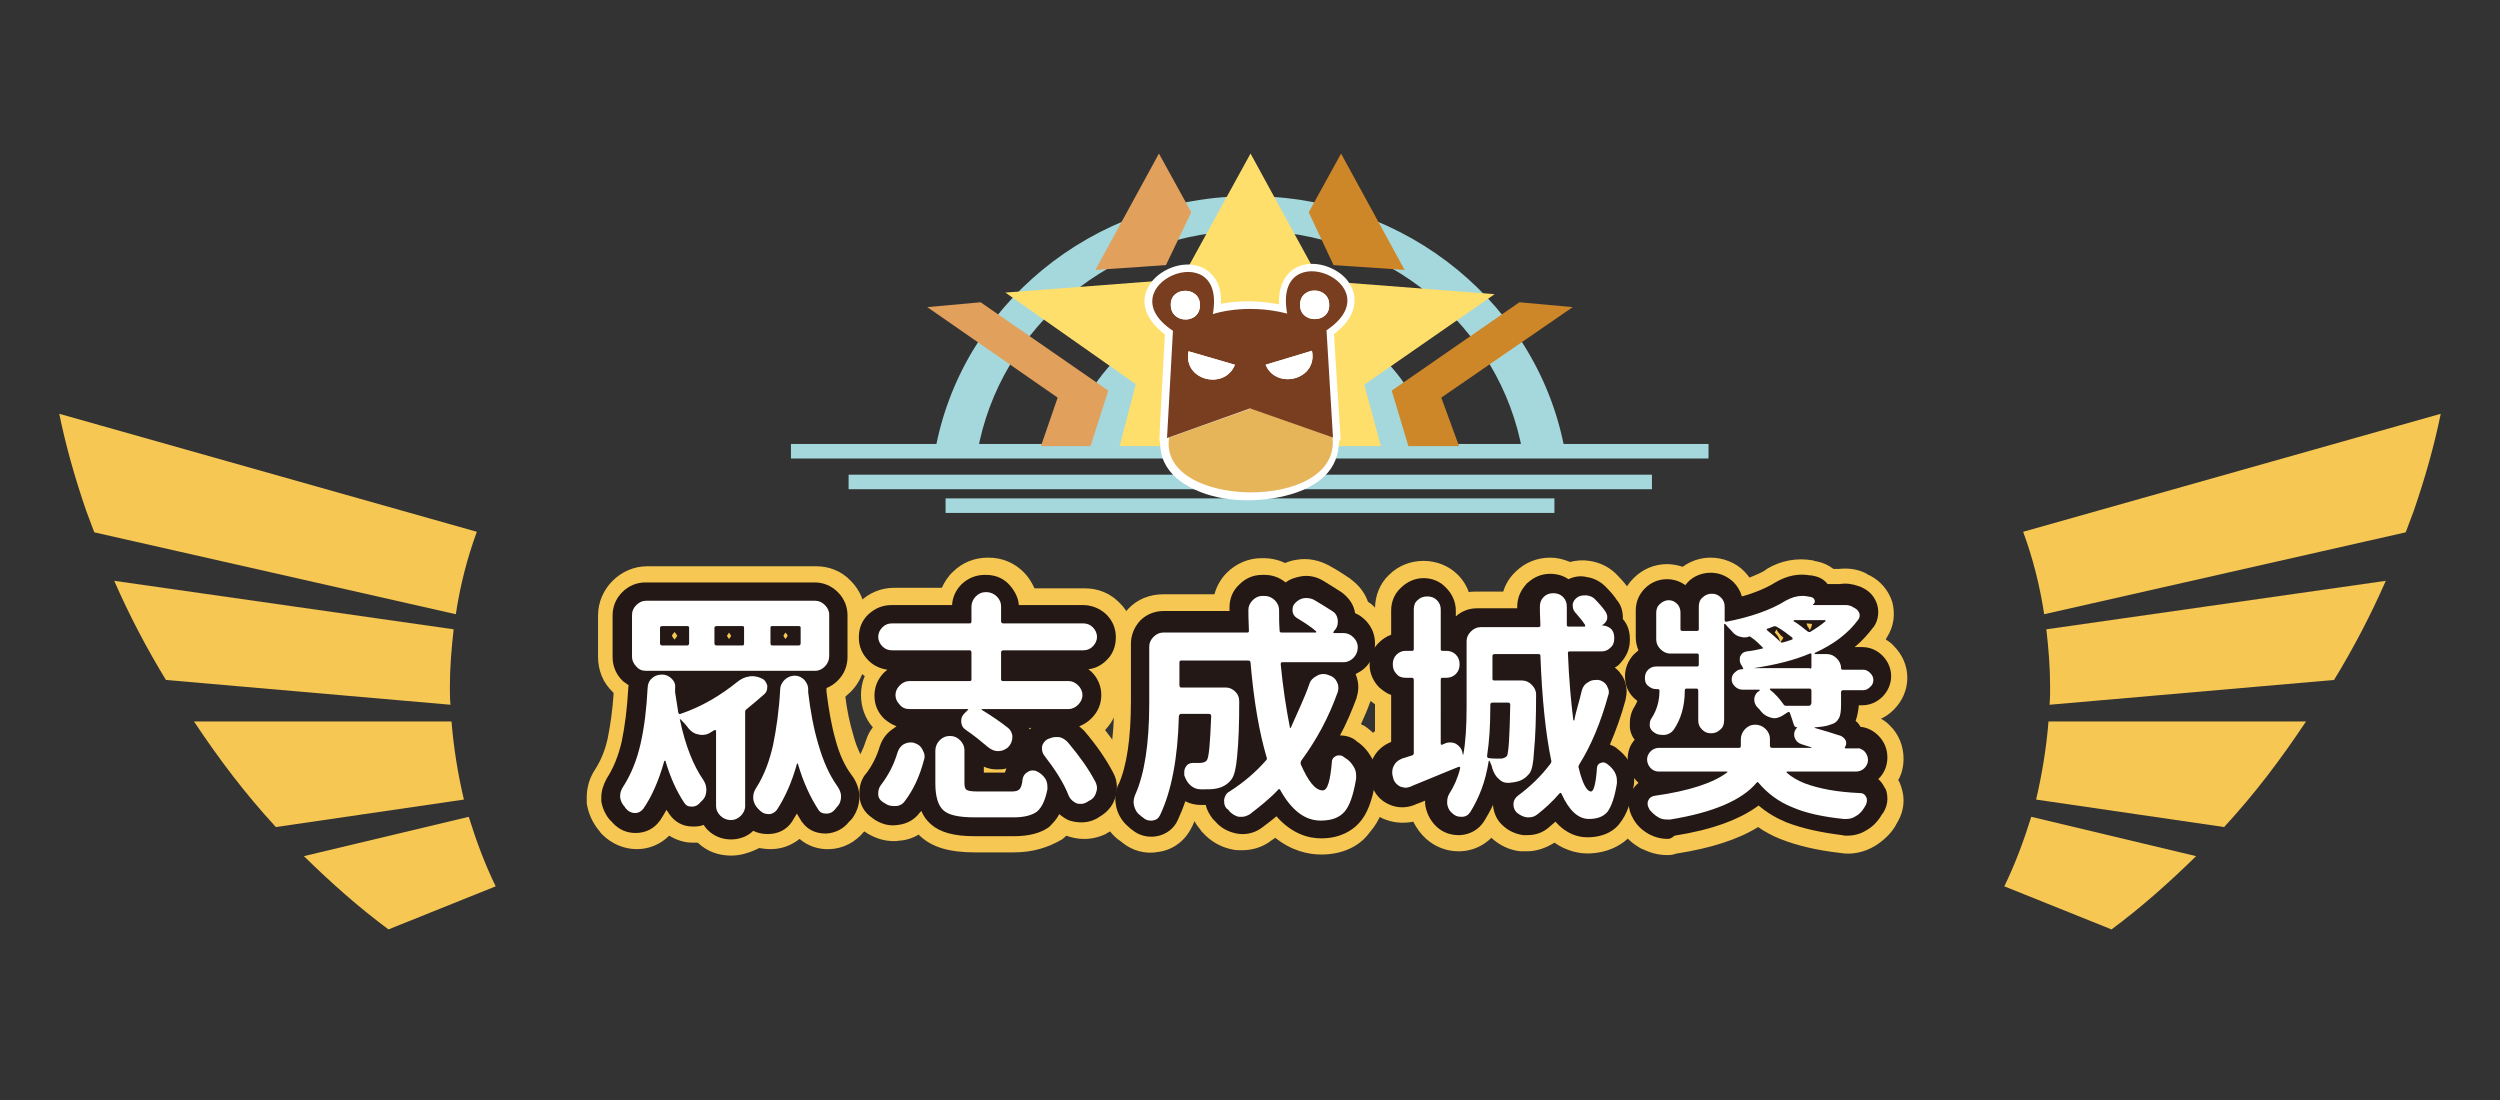 <?xml version="1.0" encoding="utf-8"?>
<!-- Generator: Adobe Illustrator 26.5.3, SVG Export Plug-In . SVG Version: 6.00 Build 0)  -->
<svg version="1.1" id="圖層_1" xmlns="http://www.w3.org/2000/svg" xmlns:xlink="http://www.w3.org/1999/xlink" x="0px" y="0px"
	 viewBox="0 0 464 204.2" style="enable-background:new 0 0 464 204.2;" xml:space="preserve">
<rect x="0" y="0" width="464" height="204.2" fill="#333333" stroke="none"/>
<style type="text/css">
	.st0{fill:#F6C753;}
	.st1{fill:#231815;}
	.st2{fill:#FFFFFF;}
	.st3{fill:#A4D8DC;}
	.st4{fill:#FFDF6B;}
	.st5{fill:#CD8628;}
	.st6{fill:#E2A05D;}
	.st7{fill:#E6B55A;}
	.st8{fill:#783E1F;}
</style>
<g>
	<g>
		<g>
			<path class="st0" d="M135.7,158.8c-2.4,0-4.5-0.8-6.2-2.4c-0.1,0-0.3,0-0.4,0c-0.1,0-0.2,0-0.3,0h-0.2c-1.6,0-3.1-0.5-4.4-1.3
				c-1.6,1.6-3.7,2.5-6,2.5c-2.4,0-4.7-1-6.4-2.7c-0.2-0.2-0.4-0.4-0.5-0.6c-1.3-1.5-2.1-3.3-2.4-5.2c0-0.3,0-0.5,0-0.8v-0.3
				c0-1.8,0.5-3.6,1.5-5.1c1.1-1.7,1.9-3.6,2.4-5.9c0.5-2.5,0.9-5.3,1.1-8.4c-0.1-0.1-0.2-0.1-0.2-0.2c-1.8-1.7-2.7-4-2.7-6.5v-7.7
				c0-2.4,1-4.7,2.7-6.4c1.7-1.7,4-2.7,6.4-2.7h31.4c2.4,0,4.7,0.9,6.4,2.7c1.7,1.7,2.7,4,2.7,6.4v7.7c0,2.5-1,4.8-2.7,6.5
				c-0.3,0.3-0.7,0.6-1,0.9c0.3,2.5,0.8,4.9,1.5,7.2c0.6,2.3,1.5,4.1,2.5,5.5c1.3,1.7,2,3.7,2,5.8c0,2.2-0.7,4.2-2.1,6
				c-0.1,0.1-0.2,0.3-0.3,0.4c0,0-0.1,0.1-0.1,0.1c-1.6,2-3.9,3.2-6.4,3.3c-2.1,0.1-4.1-0.6-5.6-1.9c-1.5,1.2-3.3,1.9-5.4,1.9
				c-0.7,0-1.4-0.1-2.1-0.2C139.1,158.3,137.4,158.8,135.7,158.8z M160,154.3C160,154.3,160,154.3,160,154.3
				C160,154.3,160,154.3,160,154.3z M160.4,153.8C160.4,153.8,160.4,153.8,160.4,153.8C160.4,153.8,160.4,153.8,160.4,153.8z"/>
		</g>
		<g>
			<path class="st0" d="M188.2,158.2h-7.3c-4.6,0-7.8-0.9-10.1-3c-0.1-0.1-0.2-0.2-0.3-0.3c-1,0.6-2.1,1-3.3,1.1
				c-2.4,0.4-4.8-0.3-6.8-1.7c0,0-0.1,0-0.1-0.1l0,0c-2.1-1.4-3.4-3.7-3.6-6.3c0-0.2,0-0.4,0-0.6v-0.2c0-2.1,0.7-4,2-5.6
				c0.8-1,1.5-2.4,2-4c0.3-0.9,0.7-1.8,1.3-2.5c-1.4-1.6-2.2-3.7-2.2-6c0-1.2,0.2-2.4,0.7-3.5c-0.3-0.2-0.6-0.5-0.9-0.8
				c-1.8-1.7-2.7-4-2.7-6.5s1-4.8,2.7-6.5c1.7-1.7,4-2.6,6.3-2.6h8.9c0.5-1.1,1.2-2.2,2.1-3c1.7-1.7,4-2.6,6.4-2.6h0.2
				c2.4,0,4.7,0.9,6.5,2.7c0.9,0.9,1.5,1.9,2,3h9.4c2.4,0,4.6,0.9,6.3,2.6c1.8,1.7,2.7,4,2.7,6.5s-1,4.7-2.7,6.5
				c-0.2,0.2-0.5,0.5-0.8,0.7c0.5,1.1,0.8,2.4,0.8,3.6c0,2.4-0.9,4.6-2.6,6.4c1.8,2.3,3.3,4.5,4.4,6.6c0.7,1.4,1.1,2.8,1.1,4.2
				c0,1.1-0.2,2.1-0.6,3.2c-0.8,2.1-2.3,3.9-4.3,5l-0.2,0.1c-0.1,0.1-0.2,0.1-0.3,0.2c-2.1,1-4.4,1.2-6.7,0.5
				c-0.2-0.1-0.4-0.1-0.6-0.2c-0.2,0.2-0.5,0.5-0.8,0.7C194.5,157.3,191.7,158.2,188.2,158.2z M162.7,144.8
				C162.7,144.8,162.7,144.8,162.7,144.8C162.7,144.8,162.7,144.8,162.7,144.8z M166.4,143.2c0.2,0.2,0.5,0.4,0.7,0.5v-0.3
				C166.9,143.3,166.7,143.2,166.4,143.2z M187.6,133.8C187.6,133.8,187.6,133.8,187.6,133.8C187.6,133.8,187.6,133.8,187.6,133.8z"
				/>
		</g>
		<g>
			<path class="st0" d="M245.2,158.6c-2.4,0-5.5-0.7-8.5-3.1c-0.3,0.2-0.6,0.4-0.9,0.6c0,0-0.1,0-0.1,0.1c-1.6,1.1-3.3,1.6-5.2,1.6
				c-0.6,0-1.1,0-1.6-0.1c-2.2-0.4-4.2-1.5-5.7-3.2c0,0-0.1-0.1-0.1-0.1c-0.1-0.1-0.2-0.2-0.3-0.4c-0.4-0.5-0.8-1-1.1-1.6
				c-0.2,0.4-0.3,0.8-0.5,1.1c-1.2,2.5-3.4,4.2-6.1,4.6c-2.5,0.5-5-0.2-6.9-1.8c-0.2-0.2-0.4-0.3-0.7-0.5c-1.6-1.3-2.8-3.1-3.3-5.2
				c0-0.1,0-0.1,0-0.2c-0.2-0.7-0.2-1.5-0.2-2.2c0-1.2,0.2-2.5,0.7-3.7c0-0.1,0.1-0.2,0.1-0.3c0.9-2,2-6.1,2-14.2v-10.6
				c0-2.4,0.9-4.6,2.6-6.4c1.7-1.8,4-2.7,6.5-2.7h9.5c0.4-1.5,1.2-2.9,2.3-4c1.7-1.7,4-2.7,6.4-2.7h0.4c1.4,0,2.8,0.3,4,0.9
				c0.7-0.3,1.4-0.5,2.1-0.6c2.2-0.4,4.4,0.1,6.3,1.2c1.3,0.7,2.5,1.5,3.7,2.3c0,0,0.1,0.1,0.1,0.1c1.5,1.1,2.6,2.5,3.2,4.2
				c0.5,0.3,1,0.7,1.4,1.2c1.7,1.7,2.7,4,2.7,6.4v0.1c0,2.5-1,4.8-2.7,6.5c-0.1,0.1-0.3,0.3-0.5,0.4c0,0.3,0.1,0.7,0.1,1
				c0,1-0.2,1.9-0.5,2.8c0,0.1,0,0.1-0.1,0.2c-0.5,1.4-1.1,2.8-1.7,4.1c0.1,0.1,0.3,0.2,0.4,0.2l0.2,0.1c1.5,1,2.7,2.3,3.6,3.9
				c0.9,1.5,1.3,3.2,1.3,4.8c0,0.5,0,1.1-0.1,1.6c-0.7,4.3-1.9,7.4-3.8,9.5C252.8,156.5,249.9,158.6,245.2,158.6z M245.3,143.3
				C245.3,143.3,245.3,143.3,245.3,143.3C245.3,143.3,245.3,143.3,245.3,143.3z"/>
		</g>
		<g>
			<path class="st0" d="M294.6,158.4c-1.5,0-3.8-0.4-6.1-2c-1.6,1-3.3,1.6-5.1,1.6h-0.4c-0.3,0-0.5,0-0.8,0c-2-0.2-3.9-1.1-5.4-2.5
				c-1.5,1.5-3.5,2.4-5.7,2.5c-0.1,0-0.2,0-0.3,0h-0.1c-2.2,0-4.3-0.8-6-2.3c-1-0.9-1.8-2-2.4-3.2c-1.9,0.4-3.9,0.2-5.7-0.6
				c-2.3-1-4-3-4.8-5.4l-0.1-0.3c-0.3-0.9-0.5-1.9-0.5-2.9c0-1.5,0.4-2.9,1.1-4.3c0.7-1.3,1.7-2.4,2.9-3.3v-5
				c-0.5-0.3-0.9-0.7-1.3-1.1c-1.7-1.7-2.6-4-2.6-6.4c0-2.4,0.9-4.7,2.6-6.4c0.4-0.4,0.8-0.8,1.3-1.1v-2.7c0-2.4,0.9-4.7,2.6-6.3
				c1.7-1.7,4-2.6,6.4-2.6c2.4,0,4.7,0.9,6.4,2.6c0.9,0.9,1.6,2,2,3.2c0.5-0.1,1-0.1,1.5-0.1h4.9c0.4-1.3,1.1-2.5,2.1-3.5
				c0.1-0.1,0.2-0.2,0.3-0.3c1.7-1.6,3.9-2.5,6.3-2.5c1.3,0,2.5,0.3,3.7,0.8c1.2-0.3,2.4-0.4,3.6-0.2c2.1,0.3,4,1.3,5.4,2.9
				c0.8,0.8,1.5,1.7,2.1,2.5c0,0.1,0.1,0.1,0.1,0.2c0.9,1.3,1.4,2.7,1.6,4.2c0.9,1.4,1.4,3,1.4,4.7v0.2c0,1.9-0.6,3.8-1.7,5.3
				c0.7,1.3,1.1,2.8,1.1,4.3c0,0.8-0.1,1.6-0.3,2.4c-0.6,2.2-1.3,4.3-2.1,6.2c2.5,2.1,3.8,4.8,3.8,7.8c0,0.5,0,1-0.1,1.5
				c-0.6,3.7-1.6,6.3-3.1,8.2C301.2,157,298.1,158.4,294.6,158.4z M259.8,134C259.8,134,259.8,134,259.8,134
				C259.8,134,259.8,134,259.8,134z M259.8,134C259.8,134,259.8,134,259.8,134C259.8,134,259.8,134,259.8,134z M259.8,134
				C259.8,134,259.8,134,259.8,134C259.8,134,259.8,134,259.8,134z"/>
		</g>
		<g>
			<path class="st0" d="M309.4,158.7c-1.6,0-3.1-0.4-4.5-1.1c0,0-0.1,0-0.1,0c-1.7-0.9-3.1-2.1-4.1-3.8h0c0-0.1-0.1-0.1-0.1-0.2
				c-0.8-1.3-1.3-2.8-1.3-4.3c0-1.1,0.2-2.1,0.6-3.2c0,0,0-0.1,0-0.1c0.1-0.2,0.2-0.4,0.3-0.6c-0.8-1.3-1.2-2.8-1.2-4.4
				c0-1.3,0.3-2.6,0.9-3.8c-0.2-0.5-0.3-1.1-0.4-1.6c-0.1-0.3-0.1-0.7-0.1-1v-0.4c0-1.2,0.3-2.4,0.8-3.5c-1.1-1.5-1.7-3.2-1.7-5.1
				c0-2.1,0.8-4.1,2.2-5.7c-0.1-0.5-0.1-0.9-0.1-1.4v-5c0-2.3,0.9-4.5,2.6-6.2c1.7-1.7,3.9-2.6,6.2-2.6c1,0,2,0.2,2.9,0.5
				c1.5-1.1,3.3-1.7,5.2-1.7c2.3,0,4.6,0.9,6.2,2.5c0.4,0.4,0.7,0.8,1,1.2c1.2-0.5,2.3-0.9,3.1-1.5c0,0,0.1,0,0.1-0.1
				c2.7-1.6,5.6-2.1,8.5-1.6c0.1,0,0.2,0,0.3,0.1l0.5,0.1c1.1,0.2,2.2,0.7,3.1,1.4h0.9c1.7-0.2,3.4,0,4.9,0.7
				c0.2,0.1,0.4,0.2,0.5,0.3l0.6,0.3c1.9,1,3.3,2.7,4,4.8c0.6,2.3,0.3,4.6-1,6.6c0,0.1-0.1,0.1-0.1,0.2c0,0.1-0.1,0.1-0.1,0.2
				c0.5,0.3,1.1,0.7,1.5,1.2c1.6,1.6,2.5,3.7,2.5,5.9c0,2.2-0.9,4.3-2.5,5.9c-0.7,0.7-1.5,1.3-2.4,1.7c0.6,0.3,1.1,0.7,1.6,1.2l0,0
				c1.7,1.6,2.6,3.9,2.6,6.2c0,1.4-0.3,2.8-1,4c0.1,0.1,0.1,0.2,0.2,0.3c0,0.1,0.1,0.1,0.1,0.2c0.4,1,0.7,2.1,0.7,3.2
				c0,1.5-0.4,2.9-1.2,4.2c0,0.1-0.1,0.1-0.1,0.2c-0.1,0.1-0.1,0.1-0.1,0.2c-0.9,1.6-2.3,2.9-3.9,3.9c-2,1.2-4.3,1.7-6.5,1.3
				c-4.4-0.5-8.1-1.4-11.1-2.6c-1.5-0.6-2.8-1.3-4.1-2.2c-3.7,2.3-8.7,3.9-15,4.9c0,0-0.1,0-0.1,0
				C310.4,158.7,309.9,158.7,309.4,158.7z M305,131.7C305,131.7,305,131.7,305,131.7C305,131.7,305,131.7,305,131.7z M332,107.2
				C332,107.2,332,107.2,332,107.2C332,107.2,332,107.2,332,107.2z"/>
		</g>
	</g>
	<g>
		<g>
			<path class="st1" d="M135.7,155.8c-1.7,0-3.2-0.6-4.4-1.8c-0.3-0.3-0.5-0.6-0.7-0.9c-0.5,0.2-1.1,0.3-1.7,0.3c-0.1,0-0.1,0-0.2,0
				h-0.2c-1.7,0-3.2-0.8-4.2-2.2c-0.2-0.3-0.4-0.6-0.6-0.9c-0.4,0.7-0.8,1.4-1.2,2c0,0-0.1,0.1-0.1,0.1c-1,1.4-2.6,2.2-4.4,2.2
				c-1.7,0-3.1-0.6-4.3-1.9c-0.1-0.1-0.2-0.3-0.4-0.4c-0.9-1-1.5-2.3-1.7-3.6c0-0.1,0-0.3,0-0.4v-0.3c0-1.2,0.4-2.4,1-3.5
				c1.3-2,2.2-4.3,2.8-6.9c0.6-2.9,1-6.2,1.2-9.7c0-0.2,0-0.5,0.1-0.7c-0.4-0.3-0.9-0.6-1.2-0.9c-1.2-1.2-1.8-2.7-1.8-4.4v-7.7
				c0-1.6,0.6-3.1,1.8-4.3c1.2-1.2,2.7-1.8,4.3-1.8h31.4c1.6,0,3.1,0.6,4.3,1.8c1.2,1.2,1.8,2.7,1.8,4.3v7.7c0,1.7-0.6,3.2-1.8,4.4
				c-0.6,0.6-1.3,1.1-2.1,1.4c0,0.1,0,0.2,0,0.3v0.4c0.4,3.2,0.9,6.2,1.7,9c0.7,2.6,1.7,4.8,3,6.5c0.9,1.2,1.4,2.6,1.4,4
				c0,1.5-0.5,2.9-1.4,4.1c-0.1,0.1-0.2,0.2-0.3,0.3c-0.1,0.1-0.1,0.1-0.2,0.2c-1,1.3-2.5,2.1-4.2,2.2c-0.1,0-0.1,0-0.2,0
				c-1.8,0-3.3-0.7-4.3-2.1c0,0-0.1-0.1-0.1-0.1c-0.3-0.5-0.6-1-0.9-1.5c-0.3,0.5-0.6,1-0.9,1.5c-1,1.5-2.6,2.3-4.5,2.3
				c-1,0-1.9-0.2-2.7-0.6C138.8,155.2,137.3,155.8,135.7,155.8z M119.1,148.2C119.1,148.2,119.1,148.2,119.1,148.2
				C119.1,148.2,119.1,148.2,119.1,148.2z M127.9,146.8C127.9,146.8,127.9,146.8,127.9,146.8C127.9,146.8,127.9,146.8,127.9,146.8z
				 M147.6,135.4c-0.2,1-0.3,2.1-0.5,3c0.4-0.1,0.8-0.2,1.2-0.1C148,137.3,147.8,136.3,147.6,135.4z M123.1,135.3
				c-0.1,0.9-0.3,1.8-0.5,2.7c0.4-0.1,0.7-0.1,1.1-0.1C123.5,137.1,123.3,136.2,123.1,135.3z M134.5,132.5c0.1,0,0.2,0.1,0.3,0.2
				v-0.3C134.7,132.4,134.6,132.4,134.5,132.5z M125.1,129.5C125.1,129.5,125.1,129.5,125.1,129.5
				C125.1,129.5,125.1,129.5,125.1,129.5z M123.8,128.2C123.8,128.2,123.8,128.2,123.8,128.2C123.8,128.2,123.8,128.2,123.8,128.2z
				 M124.7,118c0.1,0.2,0.3,0.5,0.5,0.7c0.2-0.2,0.3-0.4,0.5-0.7c-0.1-0.2-0.3-0.5-0.5-0.7C124.9,117.6,124.8,117.8,124.7,118z
				 M134.9,118c0.1,0.2,0.3,0.4,0.4,0.6c0.2-0.2,0.3-0.4,0.4-0.6c-0.1-0.2-0.3-0.4-0.4-0.6C135.2,117.6,135.1,117.8,134.9,118z
				 M145.4,118c0.1,0.2,0.2,0.4,0.4,0.6c0.1-0.2,0.3-0.4,0.4-0.6c-0.1-0.2-0.2-0.4-0.4-0.6C145.6,117.6,145.5,117.8,145.4,118z"/>
		</g>
		<g>
			<path class="st1" d="M188.2,155.2h-7.3c-3.8,0-6.4-0.7-8.1-2.2c-0.8-0.7-1.4-1.5-1.8-2.5c-0.1,0.1-0.1,0.2-0.2,0.2
				c-1,1.4-2.4,2.2-4.1,2.4c-1.7,0.3-3.3-0.2-4.7-1.2l-0.1-0.1c-1.4-0.9-2.3-2.4-2.4-4.1c0-0.1,0-0.2,0-0.3v-0.2
				c0-1.4,0.4-2.7,1.3-3.7c1-1.3,1.9-3,2.5-5c0.5-1.5,1.4-2.6,2.7-3.4c0,0,0.1-0.1,0.1-0.1c0.1-0.1,0.2-0.1,0.3-0.2
				c-0.8-0.3-1.6-0.8-2.3-1.4c-1.2-1.2-1.8-2.6-1.8-4.3c0-1.6,0.6-3.1,1.8-4.3c0.2-0.2,0.4-0.3,0.6-0.5c-1.3-0.2-2.5-0.7-3.5-1.7
				c-1.2-1.2-1.8-2.6-1.8-4.3c0-1.7,0.6-3.2,1.8-4.3c1.2-1.1,2.6-1.7,4.3-1.7h11.2c0.1-1.5,0.7-2.8,1.8-3.9c1.2-1.1,2.6-1.7,4.3-1.7
				h0.2c1.7,0,3.2,0.6,4.3,1.8c1,1.1,1.7,2.4,1.8,3.8H201c1.6,0,3.1,0.6,4.3,1.7c1.2,1.2,1.8,2.6,1.8,4.3c0,1.7-0.6,3.2-1.8,4.3
				c-0.9,0.9-2.1,1.5-3.3,1.6c0.2,0.2,0.4,0.3,0.6,0.5c1.2,1.2,1.8,2.7,1.8,4.3c0,1.6-0.6,3.1-1.8,4.3c-0.7,0.7-1.5,1.2-2.3,1.5
				c0.3,0.3,0.6,0.5,0.9,0.8c2.3,2.7,4.1,5.3,5.4,7.8c0.5,0.9,0.7,1.8,0.7,2.8c0,0.7-0.1,1.4-0.4,2.1c-0.5,1.5-1.6,2.6-3,3.4
				l-0.3,0.2c-0.1,0-0.1,0.1-0.2,0.1c-1.4,0.7-2.9,0.8-4.5,0.4c-0.1,0-0.2-0.1-0.4-0.1c-0.7-0.3-1.3-0.7-1.9-1.2
				c-0.5,1-1.2,1.7-1.9,2.4C193.2,154.6,191,155.2,188.2,155.2z M166.3,147.8C166.3,147.8,166.3,147.8,166.3,147.8
				C166.3,147.8,166.3,147.8,166.3,147.8z M186.3,144.7C186.3,144.7,186.3,144.7,186.3,144.7S186.3,144.7,186.3,144.7z M182.5,143.4
				h4c0.1-0.3,0.2-0.5,0.3-0.8c-0.5,0.2-1.1,0.2-1.7,0.2H185c0,0-0.1,0-0.1,0c-0.8,0-1.6-0.2-2.3-0.5V143.4z M180.6,143.4
				L180.6,143.4L180.6,143.4z M170,140.6C170,140.6,170,140.6,170,140.6C170,140.6,170,140.6,170,140.6z M191,135.1
				c0,0.1,0.1,0.2,0.1,0.3c0.1-0.1,0.2-0.2,0.3-0.3H191z M182.6,118.3c0.2,0.2,0.3,0.3,0.5,0.5c0.1-0.2,0.3-0.4,0.5-0.5
				c-0.2-0.2-0.3-0.3-0.5-0.5C182.9,117.9,182.8,118.1,182.6,118.3z"/>
		</g>
		<g>
			<path class="st1" d="M245.2,155.6c-2.3,0-5.4-0.8-8.3-4.1c-0.9,0.8-1.9,1.5-2.8,2.2c-1.4,1-3.1,1.3-4.6,1c-1.5-0.3-2.9-1-3.9-2.2
				c-0.1-0.1-0.2-0.2-0.3-0.3c-0.1-0.1-0.1-0.1-0.2-0.2c-0.6-0.8-1.1-1.6-1.3-2.6c-0.3,0-0.6,0-0.9,0c-1,0-2-0.2-2.9-0.7
				c-0.4,1.2-0.9,2.4-1.4,3.5c-0.7,1.6-2.2,2.7-3.9,3c-1.6,0.3-3.3-0.1-4.6-1.2c-0.2-0.1-0.4-0.3-0.6-0.5c-1.1-0.9-1.9-2.1-2.3-3.6
				c-0.1-0.6-0.2-1.1-0.2-1.6c0-0.9,0.2-1.7,0.5-2.6c0,0,0-0.1,0.1-0.1c1.5-3.3,2.3-8.5,2.3-15.5v-10.6c0-1.6,0.6-3.1,1.7-4.3
				c1.2-1.2,2.7-1.8,4.4-1.8h12.2c0-0.4,0-0.5,0-0.7c0-1.6,0.6-3.1,1.8-4.2c1.2-1.2,2.6-1.8,4.3-1.8h0.4c1.5,0,2.8,0.5,3.9,1.4
				c0.8-0.6,1.7-0.9,2.7-1.1c1.5-0.3,3,0,4.3,0.8c1.2,0.7,2.4,1.5,3.5,2.2c1.3,1,2.2,2.3,2.4,3.8c0.7,0.3,1.3,0.7,1.9,1.3
				c1.2,1.2,1.8,2.7,1.8,4.3v0.1c0,1.7-0.6,3.2-1.8,4.4c-0.5,0.5-1.2,0.9-1.8,1.2c0.3,0.8,0.5,1.5,0.5,2.4c0,0.6-0.1,1.3-0.3,1.9
				c0,0,0,0.1,0,0.1c-0.9,2.4-1.9,4.8-3.1,7c1.1,0,2.1,0.3,2.9,0.9l0.2,0.2c1.1,0.7,2,1.7,2.7,2.9c0.6,1,0.9,2.1,0.9,3.3
				c0,0.4,0,0.7-0.1,1.1c-0.6,3.8-1.6,6.3-3.1,7.9C251,154.1,248.8,155.6,245.2,155.6z M247.4,143.1
				C247.4,143.1,247.4,143.1,247.4,143.1C247.4,143.1,247.4,143.1,247.4,143.1z M237.8,142.7C237.8,142.7,237.8,142.7,237.8,142.7
				c0.1,0,0.2,0,0.4,0.1c0,0,0-0.1,0-0.1c0-0.1-0.1-0.2-0.1-0.3C238,142.5,237.9,142.6,237.8,142.7z M238,137.6
				c0.1,0.6,0.3,1.1,0.4,1.6c0,0.1,0,0.2,0.1,0.3c0.1-0.1,0.1-0.2,0.2-0.3c0,0,0.1-0.1,0.1-0.1c0.3-0.4,0.6-0.8,0.8-1.2
				c-0.3,0-0.6,0-1-0.1C238.4,137.7,238.2,137.7,238,137.6z M243,127L243,127L243,127z M233.9,119.4c0.4,0.2,0.7,0.5,0.9,0.9
				c0.2-0.2,0.4-0.4,0.6-0.6c-0.4-0.2-0.7-0.5-0.9-0.9C234.3,119,234.1,119.2,233.9,119.4z"/>
		</g>
		<g>
			<path class="st1" d="M294.6,155.4c-1.7,0-3.9-0.6-5.9-2.9c-0.5,0.4-0.9,0.8-1.4,1.2c-1.1,0.9-2.4,1.3-3.8,1.3h-0.4
				c-0.1,0-0.3,0-0.4,0c-1.4-0.2-2.8-0.8-3.9-1.9c-1-0.9-1.6-2.3-1.7-3.7c-0.5,1.1-1.1,2.1-1.7,3.1c-1,1.5-2.6,2.4-4.4,2.5
				c-0.1,0-0.1,0-0.2,0h-0.1c-1.5,0-2.9-0.5-4-1.5c-1.1-1-1.8-2.3-2.1-3.7c0-0.2-0.1-0.4-0.1-0.6v-0.4c0-0.1,0-0.1,0-0.2
				c-0.9,0.4-1.6,0.6-2,0.8c-1.5,0.6-3.2,0.6-4.7-0.1c-1.6-0.7-2.7-2-3.2-3.6l-0.1-0.3c-0.2-0.6-0.3-1.3-0.3-1.9c0-1,0.2-2,0.7-2.9
				c0.7-1.3,1.8-2.3,3.3-2.9V129c-0.8-0.3-1.5-0.8-2.2-1.4c-1.1-1.1-1.8-2.6-1.8-4.2c0-1.6,0.6-3.1,1.8-4.2c0.6-0.6,1.4-1.1,2.2-1.4
				v-4.5c0-1.6,0.6-3.1,1.8-4.2c1.1-1.1,2.6-1.8,4.2-1.8c1.6,0,3.1,0.6,4.2,1.8c1.1,1.1,1.8,2.6,1.8,4.2v1.1c1.1-1,2.5-1.5,3.9-1.5
				h7.5c0-0.1,0-0.2,0-0.3c0-1.6,0.6-3,1.7-4.2c0-0.1,0.1-0.1,0.2-0.2c1.2-1.1,2.6-1.7,4.2-1.7c1.2,0,2.4,0.3,3.4,1
				c1.1-0.5,2.2-0.7,3.4-0.4c1.4,0.2,2.7,0.9,3.7,2c0.7,0.7,1.4,1.5,1.9,2.3c0,0,0.1,0.1,0.1,0.1c0.7,0.9,1,2,1,3.1
				c0,0.1,0,0.2,0,0.3c0.9,1,1.3,2.3,1.3,3.7v0.2c0,1.6-0.6,3-1.7,4.2c-0.3,0.4-0.7,0.7-1.1,0.9c0.5,0.4,0.9,0.8,1.2,1.3
				c0,0,0.1,0.1,0.1,0.1c0.6,0.9,0.9,2,0.9,3c0,0.5-0.1,1.1-0.2,1.6c-0.8,3-1.8,5.7-2.9,8.3c0.5,0.2,1,0.4,1.4,0.8
				c2.6,2,3.1,4.2,3.1,5.8c0,0.3,0,0.7-0.1,1.1c-0.5,3.1-1.3,5.3-2.5,6.8C299.9,153.9,298,155.4,294.6,155.4z M291.8,149.4
				c0,0-0.1,0.1-0.1,0.1C291.8,149.4,291.8,149.4,291.8,149.4z M286.3,148.6C286.3,148.6,286.3,148.6,286.3,148.6
				C286.3,148.6,286.3,148.6,286.3,148.6z M295.9,144.5C295.9,144.5,295.9,144.5,295.9,144.5C295.9,144.5,295.9,144.5,295.9,144.5z
				 M290.5,137.4c0.1,0.5,0.2,1,0.2,1.4c0.2-0.4,0.5-0.8,0.7-1.3C291.1,137.6,290.8,137.5,290.5,137.4z M260.6,136.9
				C260.6,136.9,260.6,136.9,260.6,136.9C260.6,136.9,260.6,136.9,260.6,136.9z M291.7,134.1L291.7,134.1L291.7,134.1z M280.3,130.8
				L280.3,130.8L280.3,130.8z M295.1,128.1C295.1,128.1,295.1,128.1,295.1,128.1C295.1,128.1,295.1,128.1,295.1,128.1z M264.2,123.3
				c0.1,0.1,0.2,0.1,0.2,0.2c0.1-0.1,0.1-0.2,0.2-0.2c-0.1-0.1-0.2-0.1-0.2-0.2C264.3,123.2,264.3,123.3,264.2,123.3z M287.8,118.7
				c0.1,0.1,0.1,0.1,0.2,0.2c0,0,0.1-0.1,0.1-0.1C288,118.8,288,118.7,287.8,118.7C287.9,118.7,287.8,118.7,287.8,118.7z"/>
		</g>
		<g>
			<path class="st1" d="M309.4,155.7c-1.1,0-2.2-0.3-3.2-0.8c-1.3-0.7-2.3-1.6-3-2.8l0,0c0,0-0.1-0.1-0.1-0.2
				c-0.5-0.8-0.8-1.8-0.8-2.7c0-0.7,0.1-1.3,0.4-2c0.3-0.8,0.8-1.4,1.4-1.9c-0.1-0.1-0.2-0.2-0.3-0.3c-1.1-1.1-1.7-2.5-1.7-4.1
				c0-1.4,0.4-2.6,1.3-3.6c-0.5-0.6-0.8-1.4-0.9-2.2c0-0.2,0-0.4,0-0.5v-0.4c0-1.1,0.3-2.2,0.9-3.1c0.2-0.3,0.3-0.6,0.5-1
				c-0.2-0.2-0.5-0.4-0.7-0.6c-1.1-1.1-1.6-2.4-1.6-4c0-1.5,0.6-2.9,1.6-4c0.3-0.3,0.6-0.5,0.9-0.8c-0.3-0.7-0.5-1.5-0.5-2.4v-5
				c0-1.6,0.6-3,1.7-4.1c1.1-1.1,2.5-1.7,4.1-1.7c1.3,0,2.4,0.4,3.4,1.1c0.2-0.2,0.3-0.4,0.5-0.6c1.1-1.1,2.6-1.7,4.2-1.7
				s3,0.6,4.2,1.7c0.8,0.8,1.3,1.7,1.6,2.7c2.5-0.7,4.6-1.6,6.2-2.6c2.2-1.3,4.4-1.7,6.5-1.3c0.1,0,0.1,0,0.2,0l0.5,0.1
				c1,0.2,1.9,0.7,2.5,1.5h2.3c1.2-0.2,2.4,0,3.5,0.4c0.1,0,0.2,0.1,0.3,0.1l0.6,0.3c1.2,0.6,2.1,1.7,2.5,3c0.4,1.4,0.2,2.9-0.6,4.1
				c0,0-0.1,0.1-0.1,0.1c-1,1.3-2.1,2.6-3.5,3.7h1.4c1.4,0,2.7,0.5,3.8,1.6c1,1,1.6,2.4,1.6,3.8c0,1.4-0.6,2.8-1.6,3.8
				c-1,1-2.3,1.6-3.8,1.6h-0.6c-0.1,1.1-0.3,2.1-0.6,2.9c0.4,0.3,0.7,0.7,0.9,1.1c1.2,0.1,2.4,0.7,3.3,1.6c0,0,0,0,0,0
				c1.1,1.1,1.7,2.5,1.7,4.1c0,1.5-0.6,3-1.7,4c0.5,0.4,0.9,1,1.2,1.6c0,0,0,0.1,0.1,0.1c0.3,0.6,0.4,1.3,0.4,2
				c0,0.9-0.3,1.8-0.8,2.6c0,0,0,0.1-0.1,0.1c-0.1,0.1-0.2,0.2-0.2,0.3c-0.7,1.2-1.7,2.2-2.8,2.8c-1.1,0.7-2.3,1-3.6,1
				c-0.3,0-0.6,0-0.9-0.1c-4.1-0.5-7.6-1.3-10.4-2.4c-1.9-0.8-3.6-1.8-5.1-3.1c-3.5,2.6-8.6,4.5-15.6,5.6
				C310.1,155.7,309.8,155.7,309.4,155.7z M323.8,142.1c0,0.1,0.1,0.2,0.1,0.3c0,0,0,0.1,0,0.1c0.7-0.5,1.5-0.8,2.3-0.8c0,0,0,0,0,0
				c0.2,0,0.3,0,0.5,0c-0.4-0.2-0.8-0.5-1.1-0.9C325.2,141.5,324.6,141.9,323.8,142.1z M344.4,142.3L344.4,142.3L344.4,142.3z
				 M328.1,142.3C328.1,142.3,328.1,142.3,328.1,142.3C328.2,142.3,328.2,142.3,328.1,142.3C328.2,142.3,328.1,142.3,328.1,142.3z
				 M344.5,141.1C344.5,141.1,344.5,141.1,344.5,141.1C344.5,141.1,344.5,141.1,344.5,141.1z M344.5,141.1
				C344.5,141.1,344.5,141.1,344.5,141.1C344.5,141.1,344.5,141.1,344.5,141.1z M344.5,141.1C344.5,141.1,344.5,141.1,344.5,141.1
				C344.5,141.1,344.5,141.1,344.5,141.1z M344.5,141.1C344.5,141.1,344.5,141.1,344.5,141.1C344.5,141.1,344.5,141.1,344.5,141.1z
				 M344.5,141.1L344.5,141.1L344.5,141.1z M309.3,134.9C309.3,134.9,309.3,134.9,309.3,134.9C309.3,134.9,309.3,134.9,309.3,134.9z
				 M307.5,133.4C307.5,133.4,307.5,133.4,307.5,133.4C307.5,133.4,307.5,133.4,307.5,133.4z M316,128.1
				C316,128.1,315.9,128.1,316,128.1C316,128.1,316,128.1,316,128.1z M329.4,117.4c0.5,0.5,0.9,1.1,1,1.8c0.3-0.3,0.5-0.6,0.6-0.9
				c0,0,0,0,0,0c-0.2-0.1-0.4-0.3-0.5-0.4c-0.3-0.3-0.6-0.7-0.8-1.1C329.6,117,329.5,117.2,329.4,117.4z M335.5,116.3
				c0.2,0.2,0.3,0.4,0.4,0.7c0.2-0.4,0.4-0.8,0.4-1.2h0c-0.3,0-0.7-0.1-1-0.1C335.3,115.8,335.4,116,335.5,116.3z"/>
		</g>
	</g>
	<g>
		<path class="st2" d="M136.8,126.6c0.6-0.5,1.3-0.9,2.1-1c0.2-0.1,0.5-0.1,0.7-0.1c0.5,0,1,0.1,1.5,0.3l0.2,0.1
			c0.6,0.2,0.9,0.7,1.1,1.3c0,0.1,0,0.3,0,0.4c0,0.5-0.2,0.9-0.5,1.2c-1,0.9-2.1,1.8-3.3,2.8c-0.2,0.1-0.3,0.3-0.3,0.5v17.5
			c0,0.7-0.3,1.3-0.8,1.8c-0.5,0.5-1.1,0.8-1.9,0.8h0c-0.7,0-1.4-0.3-1.9-0.8c-0.5-0.5-0.8-1.1-0.8-1.8v-13.9c0-0.1,0-0.1-0.1-0.2
			c-0.1,0-0.1,0-0.2,0c-0.4,0.2-0.6,0.4-0.8,0.5c-0.5,0.3-1,0.4-1.5,0.4c-0.2,0-0.4,0-0.7-0.1c-0.7-0.1-1.3-0.5-1.8-1.1
			c-0.5-0.7-1-1.2-1.5-1.7c0,0-0.1,0-0.1,0c0,0-0.1,0.1,0,0.1c1,4.8,2.5,8.5,4.3,11.1c0.4,0.6,0.6,1.2,0.6,1.9
			c0,0.7-0.2,1.4-0.7,1.9c-0.1,0.1-0.3,0.3-0.4,0.4c-0.4,0.5-0.9,0.8-1.5,0.8c-0.1,0-0.1,0-0.2,0c-0.6,0-1-0.2-1.3-0.7
			c-1.4-2.1-2.6-4.7-3.5-7.8c0,0-0.1,0-0.1,0s-0.1,0-0.1,0c-1,3.6-2.3,6.6-3.9,8.9c-0.4,0.5-0.9,0.8-1.5,0.8c-0.7,0-1.3-0.3-1.7-0.8
			c-0.1-0.1-0.2-0.2-0.2-0.3c-0.5-0.5-0.8-1.1-0.9-1.8c0-0.1,0-0.2,0-0.3c0-0.6,0.2-1.1,0.5-1.6c1.5-2.3,2.6-5,3.3-8.1
			s1.1-6.5,1.3-10.3c0-0.7,0.3-1.4,0.8-1.8c0.5-0.5,1.2-0.7,1.9-0.7c0.7,0,1.3,0.3,1.8,0.8c0.5,0.5,0.7,1.1,0.6,1.8v0
			c0,0.2,0,0.4,0,0.7c0.3,1.8,0.5,3.1,0.6,3.8c0.1,0.2,0.2,0.3,0.4,0.2C130.4,131.1,133.8,129,136.8,126.6z M151.3,111.5
			c0.7,0,1.3,0.3,1.8,0.8c0.5,0.5,0.8,1.1,0.8,1.8v7.7c0,0.7-0.3,1.4-0.8,1.9c-0.5,0.5-1.1,0.8-1.8,0.8h-31.4
			c-0.7,0-1.3-0.2-1.8-0.8c-0.5-0.5-0.8-1.1-0.8-1.9v-7.7c0-0.7,0.3-1.3,0.8-1.8c0.5-0.5,1.1-0.8,1.8-0.8H151.3z M127.5,119.8
			c0.2,0,0.4-0.1,0.4-0.4v-2.9c0-0.2-0.1-0.3-0.4-0.3h-4.6c-0.2,0-0.4,0.1-0.4,0.3v2.9c0,0.2,0.1,0.4,0.4,0.4H127.5z M137.8,119.8
			c0.2,0,0.3-0.1,0.3-0.4v-2.9c0-0.2-0.1-0.3-0.3-0.3H133c-0.2,0-0.4,0.1-0.4,0.3v2.9c0,0.2,0.1,0.4,0.4,0.4H137.8z M144.8,128
			c0-0.7,0.3-1.3,0.8-1.8c0.5-0.5,1.2-0.8,1.9-0.8c0.7,0,1.3,0.3,1.8,0.8c0.4,0.5,0.7,1,0.7,1.7v0.6c0.4,3.4,1,6.7,1.9,9.7
			c0.9,3.1,2,5.6,3.5,7.7c0.4,0.6,0.7,1.2,0.7,1.9c0,0.7-0.2,1.4-0.7,1.9c-0.2,0.2-0.3,0.4-0.4,0.5c-0.4,0.5-0.9,0.8-1.6,0.8
			c0,0-0.1,0-0.1,0c-0.6,0-1.1-0.2-1.4-0.7c-1.5-2.3-2.8-5.1-3.8-8.5c0-0.1-0.1-0.1-0.1-0.1s-0.1,0-0.1,0.1
			c-0.9,3.3-2.2,6.2-3.7,8.5c-0.4,0.5-0.9,0.8-1.5,0.8c-0.7,0-1.2-0.2-1.7-0.7c-0.1-0.1-0.2-0.2-0.3-0.3c-0.5-0.5-0.8-1.1-0.9-1.8
			c0-0.1,0-0.2,0-0.4c0-0.6,0.2-1.1,0.5-1.6c1.5-2.3,2.5-5,3.2-8.1C144.1,135.2,144.6,131.8,144.8,128z M148.2,119.8
			c0.2,0,0.4-0.1,0.4-0.4v-2.9c0-0.2-0.1-0.3-0.4-0.3h-4.9c-0.2,0-0.3,0.1-0.3,0.3v2.9c0,0.2,0.1,0.4,0.3,0.4H148.2z"/>
		<path class="st2" d="M168,148.6c-0.4,0.6-1,1-1.8,1c-0.1,0-0.2,0-0.4,0c-0.6,0-1.2-0.2-1.7-0.6l-0.2-0.1c-0.6-0.4-0.9-0.9-0.9-1.5
			c0-0.1,0-0.2,0-0.2c0-0.6,0.2-1.1,0.5-1.5c1.3-1.7,2.4-3.7,3.1-6.1c0.2-0.6,0.6-1.2,1.2-1.5c0.4-0.2,0.8-0.3,1.2-0.3
			c0.2,0,0.5,0,0.7,0.1c0.7,0.2,1.2,0.6,1.5,1.2c0.2,0.4,0.4,0.8,0.4,1.2c0,0.2,0,0.5-0.1,0.7C170.7,144.1,169.5,146.6,168,148.6z
			 M180,126.4c0.2,0,0.3-0.1,0.3-0.3v-5c0-0.2-0.1-0.4-0.3-0.4h-14.4c-0.7,0-1.3-0.2-1.8-0.7s-0.8-1.1-0.8-1.8
			c0-0.7,0.3-1.3,0.8-1.8s1.1-0.7,1.8-0.7H180c0.2,0,0.3-0.1,0.3-0.4v-2.7c0-0.7,0.3-1.4,0.8-1.9c0.5-0.5,1.1-0.8,1.8-0.8h0.2
			c0.7,0,1.4,0.3,1.9,0.8c0.5,0.5,0.8,1.1,0.8,1.9v2.7c0,0.2,0.1,0.4,0.4,0.4H201c0.7,0,1.3,0.2,1.8,0.7c0.5,0.5,0.8,1.1,0.8,1.8
			c0,0.7-0.3,1.3-0.8,1.8c-0.5,0.5-1.1,0.7-1.8,0.7h-14.8c-0.2,0-0.4,0.1-0.4,0.4v5c0,0.2,0.1,0.3,0.4,0.3h12.1
			c0.7,0,1.3,0.3,1.8,0.8c0.5,0.5,0.8,1.1,0.8,1.8c0,0.7-0.3,1.3-0.8,1.8c-0.5,0.5-1.1,0.8-1.8,0.8h-16c-0.1,0-0.1,0-0.1,0.1
			c0,0,0,0.1,0.1,0.1c1.8,1.1,3.4,2.2,4.8,3.3c0.5,0.4,0.8,1,0.8,1.7c0,0.7-0.3,1.4-0.8,1.9v0c-0.5,0.4-1.1,0.7-1.7,0.7
			c-0.1,0-0.1,0-0.2,0c-0.7,0-1.3-0.3-1.9-0.8c-1.2-1-2.5-2.1-4-3.1c-0.6-0.4-0.9-0.9-0.9-1.7c0-0.6,0.2-1,0.6-1.4l0.6-0.6
			c0.1,0,0.1-0.1,0.1-0.1c0-0.1-0.1-0.1-0.1-0.1h-10.8c-0.7,0-1.3-0.2-1.8-0.8c-0.5-0.5-0.8-1.1-0.8-1.8c0-0.7,0.3-1.3,0.8-1.8
			c0.5-0.5,1.1-0.8,1.8-0.8H180z M181.5,146.9h6.2c0.7,0,1.2-0.1,1.5-0.4c0.3-0.3,0.5-0.9,0.6-1.9c0.1-0.6,0.4-1,0.9-1.3
			c0.3-0.2,0.6-0.3,0.9-0.3c0.2,0,0.5,0,0.7,0.1c0.7,0.3,1.3,0.8,1.7,1.4c0.3,0.5,0.4,1,0.4,1.5c0,0.2,0,0.4,0,0.5
			c-0.4,2-1,3.3-1.9,4.1c-0.9,0.7-2.4,1.1-4.3,1.1h-7.3c-2.9,0-4.8-0.4-5.8-1.3c-1-0.9-1.5-2.6-1.5-5v-6.1c0-0.7,0.3-1.4,0.8-1.9
			c0.5-0.5,1.1-0.8,1.9-0.8h0.1c0.7,0,1.3,0.3,1.8,0.8c0.5,0.5,0.8,1.1,0.8,1.9v6c0,0.7,0.1,1.1,0.4,1.3
			C179.7,146.8,180.4,146.9,181.5,146.9z M193.8,140.2c-0.3-0.4-0.4-0.8-0.4-1.2c0-0.1,0-0.3,0-0.4c0.1-0.6,0.5-1.1,1-1.4
			c0.5-0.2,1-0.4,1.5-0.4c0.2,0,0.4,0,0.6,0c0.7,0.1,1.3,0.5,1.8,1.1c2.1,2.5,3.8,4.9,5,7.2c0.2,0.4,0.3,0.8,0.3,1.2
			c0,0.3-0.1,0.6-0.2,0.9c-0.2,0.7-0.7,1.2-1.4,1.5l-0.3,0.2c-0.4,0.2-0.7,0.3-1.1,0.3c-0.3,0-0.5,0-0.8-0.1
			c-0.6-0.3-1.1-0.7-1.4-1.3C197.4,145.2,195.8,142.8,193.8,140.2z"/>
		<path class="st2" d="M243,127c0.2-0.7,0.7-1.2,1.3-1.5c0.4-0.3,0.9-0.4,1.3-0.4c0.2,0,0.4,0,0.7,0.1l0.3,0.1
			c0.7,0.2,1.2,0.6,1.5,1.2c0.2,0.4,0.3,0.7,0.3,1.1c0,0.3,0,0.5-0.1,0.8c-1.7,4.8-4,9-6.8,12.8c-0.1,0.2-0.1,0.4-0.1,0.6
			c1.4,3.2,2.7,4.9,4.1,4.9c0.9,0,1.4-1.8,1.7-5.3c0-0.5,0.3-0.9,0.8-1.1c0.2-0.1,0.4-0.1,0.6-0.1c0.3,0,0.6,0.1,0.8,0.3
			c0.1,0.1,0.2,0.1,0.3,0.2c0.7,0.4,1.2,1,1.6,1.7c0.3,0.5,0.4,1,0.4,1.6c0,0.2,0,0.4,0,0.5c-0.5,3-1.2,5.1-2.2,6.2
			c-1,1.1-2.4,1.6-4.4,1.6c-2.9,0-5.4-1.9-7.5-5.7c-0.1-0.2-0.3-0.2-0.4,0c-1.6,1.7-3.4,3.1-5.2,4.5c-0.5,0.3-1,0.5-1.5,0.5
			c-0.2,0-0.3,0-0.5,0c-0.7-0.1-1.3-0.5-1.8-1c-0.1-0.2-0.3-0.4-0.5-0.5c-0.4-0.4-0.5-0.9-0.5-1.4c0-0.1,0-0.2,0-0.3
			c0.1-0.6,0.4-1.2,1-1.5c2.5-1.6,4.8-3.5,6.8-5.8c0.1-0.1,0.2-0.3,0.1-0.5c-1.4-4.7-2.4-10.6-3-17.6c0-0.2-0.1-0.4-0.4-0.4h-12.5
			c-0.2,0-0.3,0.1-0.3,0.4v4.2c0,0.2,0.1,0.4,0.3,0.4h8.3c0.7,0,1.3,0.3,1.8,0.8c0.5,0.5,0.7,1.1,0.7,1.8c0,4-0.1,7.4-0.4,10.3
			c-0.2,2.1-0.5,3.4-1,4.1c-0.7,1-1.8,1.6-3.1,1.8c-0.6,0.1-1.5,0.1-2.6,0.1c-0.7,0-1.3-0.2-1.9-0.7c-0.6-0.5-0.9-1.1-1.2-1.9
			c0,0,0-0.1,0-0.1c0-0.2,0-0.4,0-0.5c0-0.4,0.1-0.7,0.3-1c0.3-0.5,0.8-0.7,1.3-0.7h0c0.5,0,1,0,1.3,0c0.6,0,1.1-0.2,1.3-0.5
			c0.4-0.6,0.6-3.3,0.8-8.2c0-0.2-0.1-0.4-0.4-0.4h-5.2c-0.2,0-0.3,0.1-0.4,0.4c-0.2,7.9-1.4,14-3.5,18.4c-0.3,0.6-0.7,0.9-1.4,1
			c-0.1,0-0.2,0-0.4,0c-0.5,0-1-0.2-1.4-0.6c-0.2-0.1-0.4-0.3-0.5-0.4c-0.6-0.4-0.9-1-1.1-1.7c-0.1-0.3-0.1-0.5-0.1-0.8
			c0-0.4,0.1-0.8,0.3-1.3c1.7-3.8,2.6-9.4,2.6-16.9v-10.6c0-0.7,0.3-1.3,0.8-1.8c0.5-0.5,1.1-0.8,1.9-0.8h15.5
			c0.2,0,0.3-0.1,0.3-0.3c-0.1-2.2-0.1-3.5-0.1-3.9c0-0.7,0.3-1.3,0.8-1.8s1.1-0.8,1.8-0.8h0.4c0.7,0,1.4,0.3,1.9,0.8
			s0.8,1.1,0.8,1.9c0,1.2,0,2.4,0.1,3.8c0,0.2,0.1,0.3,0.4,0.3h6.3c0,0,0.1,0,0.1-0.1c0,0,0-0.1,0-0.1c-0.9-0.8-2.1-1.6-3.6-2.5
			c-0.5-0.3-0.8-0.8-0.8-1.4c0-0.1,0-0.1,0-0.2c0-0.5,0.2-0.9,0.5-1.2c0.5-0.5,1-0.8,1.7-0.9c0.1,0,0.3,0,0.4,0c0.5,0,1,0.1,1.5,0.4
			c1.2,0.7,2.3,1.4,3.4,2.1c0.6,0.4,0.9,1.1,0.9,1.9c0,0.7-0.2,1.2-0.7,1.7l-0.1,0.2c-0.1,0-0.1,0.1,0,0.1c0,0.1,0.1,0.1,0.1,0.1
			h1.8c0.7,0,1.3,0.3,1.8,0.8c0.5,0.5,0.8,1.1,0.8,1.8v0.1c0,0.7-0.3,1.4-0.8,1.9c-0.5,0.5-1.1,0.8-1.8,0.8H238
			c-0.2,0-0.3,0.1-0.3,0.4c0.4,4.2,1,8.1,1.7,11.7c0,0.1,0,0.1,0.1,0.1s0.1,0,0.1-0.1C240.9,132,242.1,129.6,243,127z"/>
		<path class="st2" d="M293.6,128.1c0.2-0.7,0.6-1.2,1.2-1.5c0.4-0.3,0.9-0.4,1.4-0.4c0.1,0,0.3,0,0.5,0c0.6,0.1,1.2,0.5,1.5,1
			c0.2,0.4,0.4,0.8,0.4,1.2c0,0.2,0,0.4-0.1,0.6c-1.4,5.1-3.2,9.4-5.4,12.9c-0.1,0.2-0.2,0.4-0.1,0.6c0.7,2.9,1.5,4.4,2.3,4.4
			c0.5,0,0.9-1.5,1.1-4.4c0-0.4,0.3-0.8,0.7-0.9c0.4-0.2,0.8-0.1,1.2,0.2c1.2,0.9,1.8,1.9,1.8,3.1c0,0.1,0,0.3,0,0.5
			c-0.4,2.5-1,4.2-1.7,5.2c-0.8,1-2,1.4-3.5,1.4c-2,0-3.7-1.6-5.1-4.7c-0.1-0.2-0.2-0.2-0.4,0c-1.2,1.4-2.6,2.7-4,3.8
			c-0.5,0.4-1,0.6-1.6,0.6c-0.1,0-0.2,0-0.4,0c-0.7-0.1-1.3-0.4-1.9-0.9c-0.4-0.4-0.6-0.9-0.6-1.5c0-0.7,0.3-1.2,0.8-1.6
			c2.3-1.7,4.3-3.6,6.1-6c0.1-0.2,0.2-0.4,0.1-0.6c-1-4.8-1.7-11.3-2-19.4c0-0.2-0.1-0.3-0.4-0.3h-8.1c-0.2,0-0.4,0.1-0.4,0.3v4.3
			c0,0.2,0.1,0.3,0.4,0.3h5.1c0.7,0,1.3,0.3,1.8,0.8c0.5,0.5,0.8,1.1,0.8,1.8c0,4.1-0.1,7.7-0.4,10.7c-0.1,2.1-0.4,3.4-0.8,3.9
			c-0.7,0.9-1.5,1.4-2.5,1.6c-0.3,0.1-0.8,0.1-1.3,0.2c-0.1,0-0.1,0-0.2,0c-0.7,0-1.2-0.2-1.7-0.7c-0.6-0.5-0.9-1.1-1.2-1.9
			c-0.1-0.5-0.3-1-0.5-1.4c0-0.1-0.1-0.1-0.1-0.1s-0.1,0-0.1,0.1c-0.3,1.8-0.7,3.5-1.3,5.1c-0.6,1.6-1.3,3-2.1,4.3
			c-0.4,0.6-0.9,0.9-1.6,0.9c-0.1,0-0.1,0-0.1,0c-0.7,0-1.2-0.2-1.7-0.7c-0.5-0.4-0.8-1-0.9-1.7c0-0.1,0-0.3,0-0.4
			c0-0.5,0.1-1,0.4-1.5c0.9-1.4,1.6-3,2-4.7c0-0.1,0-0.1,0-0.2c-0.1,0-0.1-0.1-0.2-0.1c-1.2,0.5-2.8,1.1-4.9,2
			c-2.1,0.9-3.5,1.4-4.1,1.7c-0.3,0.1-0.6,0.2-0.9,0.2c-0.3,0-0.6-0.1-1-0.2c-0.6-0.3-1.1-0.8-1.3-1.5l-0.1-0.4
			c-0.1-0.3-0.1-0.5-0.1-0.8c0-0.4,0.1-0.8,0.3-1.2c0.3-0.6,0.8-1,1.5-1.3c0.3-0.1,1-0.3,1.9-0.6c0.2-0.1,0.3-0.2,0.3-0.4v-13.6
			c0-0.2-0.1-0.4-0.3-0.4h-1.2c-0.7,0-1.3-0.2-1.7-0.7c-0.5-0.5-0.7-1.1-0.7-1.8s0.2-1.3,0.7-1.8s1.1-0.7,1.7-0.7h1.2
			c0.2,0,0.3-0.1,0.3-0.3v-7.4c0-0.7,0.2-1.3,0.7-1.7c0.5-0.5,1.1-0.7,1.8-0.7c0.7,0,1.3,0.2,1.8,0.7c0.5,0.5,0.7,1.1,0.7,1.7v7.4
			c0,0.2,0.1,0.3,0.3,0.3h0.7c0.7,0,1.3,0.2,1.8,0.7s0.7,1.1,0.7,1.8s-0.2,1.3-0.7,1.8c-0.5,0.5-1.1,0.7-1.8,0.7h-0.7
			c-0.2,0-0.3,0.1-0.3,0.4V138c0,0.1,0,0.2,0.1,0.2c0.1,0,0.1,0.1,0.2,0l0.7-0.3c0.3-0.1,0.5-0.1,0.8-0.1c0.4,0,0.8,0.1,1.1,0.3
			c0.6,0.4,1,0.9,1.1,1.5l0.1,0.4c0,0.1,0,0.1,0,0.1c0,0,0.1,0,0.1-0.1c0.4-2.2,0.6-5.1,0.6-8.7V119c0-0.7,0.3-1.3,0.8-1.8
			c0.5-0.5,1.1-0.8,1.8-0.8h10.7c0.2,0,0.4-0.1,0.4-0.3c-0.1-2-0.1-3.2-0.1-3.5c0-0.7,0.2-1.3,0.7-1.8c0.5-0.5,1.1-0.7,1.8-0.7
			c0.7,0,1.3,0.2,1.8,0.7s0.7,1.1,0.7,1.8v0.6c0,0.9,0,1.9,0,2.8c0,0.2,0.1,0.3,0.4,0.3h2.9c0.1,0,0.1,0,0.1-0.1c0-0.1,0-0.1,0-0.2
			c-0.5-0.8-1.2-1.6-1.9-2.4c-0.3-0.4-0.4-0.7-0.4-1.2c0-0.1,0-0.2,0-0.3c0.1-0.5,0.4-0.9,0.8-1.2c0.4-0.3,0.9-0.4,1.4-0.4
			c0.1,0,0.2,0,0.4,0c0.6,0.1,1.2,0.3,1.6,0.8c0.7,0.7,1.3,1.4,1.8,2.1c0.2,0.3,0.4,0.7,0.4,1c0,0.1,0,0.3,0,0.4
			c-0.1,0.5-0.4,0.9-0.9,1.2l0,0.1h0c0.6,0,1.1,0.2,1.6,0.6c0.4,0.4,0.6,1,0.6,1.6v0.2c0,0.7-0.2,1.3-0.7,1.7
			c-0.5,0.5-1,0.7-1.7,0.7h-5.9c-0.2,0-0.3,0.1-0.3,0.3c0.2,5,0.6,9.2,1,12.4c0,0.1,0,0.1,0.1,0.1c0,0,0.1,0,0.1,0
			C292.4,132.3,293.1,130.3,293.6,128.1z M280.3,130.8c0-0.2-0.1-0.4-0.4-0.4h-2.9c-0.2,0-0.4,0.1-0.4,0.4v0.6
			c0,3.4-0.2,6.3-0.6,8.9c0,0.2,0.1,0.4,0.3,0.4c0.6,0.1,1.4,0.1,2.2,0.1c0.5,0,0.9-0.2,1.2-0.5C280,139.7,280.2,136.6,280.3,130.8z
			"/>
		<path class="st2" d="M346,139.4c0.4,0.4,0.7,1,0.7,1.6s-0.2,1.1-0.7,1.6c-0.4,0.4-1,0.6-1.5,0.6h-12.8c-0.1,0-0.1,0-0.1,0.1
			s0,0.1,0,0.1c0.9,0.8,2.1,1.5,3.4,2c1.3,0.5,2.9,0.9,4.5,1.2c1.7,0.3,3.6,0.5,5.8,0.6c0.5,0,0.9,0.3,1.1,0.8
			c0.1,0.2,0.1,0.4,0.1,0.6c0,0.3-0.1,0.5-0.2,0.8c-0.1,0.2-0.2,0.3-0.3,0.5c-0.4,0.7-1,1.3-1.6,1.6c-0.6,0.4-1.2,0.5-1.8,0.5
			c-0.1,0-0.3,0-0.4,0c-3.9-0.4-7.1-1.1-9.6-2.2c-2.5-1-4.6-2.6-6.2-4.5c-0.1-0.2-0.3-0.2-0.4,0c-2.7,3.2-8,5.5-16,6.8
			c-0.2,0-0.4,0-0.6,0c-0.6,0-1.1-0.1-1.6-0.4c-0.7-0.4-1.2-0.9-1.7-1.5c0,0,0-0.1,0-0.1c-0.2-0.3-0.3-0.6-0.3-0.9
			c0-0.2,0-0.4,0.1-0.6c0.2-0.5,0.6-0.8,1.2-0.9c6.4-0.9,10.9-2.4,13.4-4.3c0.1,0,0.1-0.1,0.1-0.1c0-0.1-0.1-0.1-0.1-0.1h-12.6
			c-0.6,0-1.1-0.2-1.5-0.6c-0.4-0.4-0.7-1-0.7-1.6s0.2-1.1,0.7-1.6c0.4-0.4,1-0.6,1.5-0.6h14.9c0.2,0,0.3-0.1,0.3-0.4v-1.2
			c0-0.7,0.3-1.4,0.8-1.9s1.1-0.8,1.8-0.8h0.1c0.7,0,1.4,0.3,1.9,0.8s0.8,1.1,0.8,1.9v1.2c0,0.2,0.1,0.4,0.4,0.4h7.3c0,0,0,0,0,0
			c0,0,0-0.1,0-0.1c-0.7-0.2-1.3-0.4-1.9-0.6c-0.6-0.2-1-0.6-1.2-1.2c-0.1-0.2-0.1-0.4-0.1-0.6c0-0.4,0.1-0.7,0.4-1.1l0.2-0.2
			c0,0,0,0,0,0c-0.4,0-0.6-0.2-0.7-0.6c-0.2-0.6-0.4-1.3-0.7-2.1c-0.1-0.2-0.2-0.2-0.4-0.1l-1.1,0.7c-0.4,0.2-0.9,0.4-1.3,0.4
			c-0.2,0-0.4,0-0.7-0.1c-0.7-0.2-1.3-0.5-1.8-1.1c-0.2-0.3-0.4-0.5-0.7-0.8c-0.4-0.4-0.6-0.9-0.6-1.4c0-0.1,0-0.2,0-0.3
			c0.1-0.6,0.4-1.1,1-1.4c0,0,0-0.1,0-0.1c0,0,0-0.1-0.1-0.1h-3.1c-0.5,0-1-0.2-1.4-0.6c-0.4-0.4-0.6-0.8-0.6-1.3s0.2-1,0.6-1.3
			c0.4-0.4,0.8-0.6,1.4-0.6c0.2,0,0.2-0.1,0.1-0.2c-0.1-0.2-0.2-0.5-0.4-0.7c-0.1-0.3-0.2-0.5-0.2-0.8c0-0.2,0-0.5,0.1-0.7
			c0.2-0.5,0.6-0.8,1.2-0.9c1-0.1,1.9-0.3,2.8-0.5c0.1,0,0.1,0,0.2-0.1c0-0.1,0-0.1-0.1-0.2c-0.6-0.6-1.3-1.3-2.2-1.9
			c-0.1-0.1-0.3-0.1-0.4,0c-0.3,0.1-0.5,0.1-0.8,0.1c-0.3,0-0.6-0.1-1-0.2c-0.6-0.2-1-0.6-1.4-1.1c-0.4-0.4-0.8-0.8-1.1-1.2
			c0,0-0.1,0-0.1,0c-0.1,0-0.1,0.1-0.1,0.1v17.8c0,0.7-0.2,1.3-0.7,1.7c-0.5,0.5-1.1,0.7-1.7,0.7c-0.7,0-1.2-0.2-1.7-0.7
			c-0.5-0.5-0.7-1-0.7-1.7v-5.5c0-0.2-0.1-0.4-0.3-0.4h-1.9c-0.2,0-0.3,0.1-0.3,0.4c0,2.8-0.7,5.3-2.1,7.3c-0.4,0.5-0.9,0.8-1.6,0.9
			c-0.1,0-0.3,0-0.4,0c-0.6,0-1.1-0.1-1.5-0.4c-0.5-0.3-0.8-0.7-0.9-1.2c0-0.1,0-0.3,0-0.4c0-0.4,0.1-0.8,0.4-1.2
			c0.9-1.4,1.4-3.1,1.4-5c0-0.2-0.1-0.3-0.3-0.3h-0.3c-0.6,0-1-0.2-1.5-0.6s-0.6-0.9-0.6-1.5c0-0.6,0.2-1.1,0.6-1.5
			c0.4-0.4,0.9-0.6,1.5-0.6h7.6c0.2,0,0.3-0.1,0.3-0.4v-1.7c0-0.2-0.1-0.3-0.3-0.3h-5c-0.7,0-1.3-0.3-1.8-0.8
			c-0.5-0.5-0.8-1.1-0.8-1.8v-5c0-0.6,0.2-1.2,0.7-1.6c0.4-0.4,1-0.7,1.6-0.7s1.1,0.2,1.6,0.7c0.4,0.4,0.6,1,0.6,1.6v3.1
			c0,0.2,0.1,0.3,0.4,0.3h2.7c0.2,0,0.3-0.1,0.3-0.3v-4.2c0-0.7,0.2-1.3,0.7-1.7c0.5-0.5,1.1-0.7,1.7-0.7c0.7,0,1.2,0.2,1.7,0.7
			c0.5,0.5,0.7,1,0.7,1.7v2.5c0,0.2,0.1,0.3,0.3,0.3c4.6-0.9,8.3-2.2,11-3.9c1.1-0.6,2.1-0.9,3.1-0.9c0.3,0,0.6,0,1,0.1l0.6,0.1
			c0.4,0.1,0.6,0.3,0.7,0.6c0.1,0.3,0,0.6-0.3,0.8c0,0,0,0.1,0,0.1c0,0,0,0,0.1,0h5.4c0.1,0,0.1,0,0.2,0c0.1,0,0.3,0,0.4,0
			c0.4,0,0.7,0.1,1,0.2l0.7,0.4c0.4,0.2,0.6,0.5,0.8,0.9c0.1,0.4,0.1,0.8-0.2,1.2c-1.9,2.6-4.6,4.6-8.1,6.2c0,0,0,0,0,0.1
			c0,0,0,0.1,0.1,0.1h2.2c0.7,0,1.3,0.3,1.8,0.8c0.5,0.5,0.8,1.1,0.8,1.8c0,0.2,0.1,0.3,0.3,0.3h3.8c0.5,0,0.9,0.2,1.3,0.6
			c0.4,0.4,0.6,0.8,0.6,1.3s-0.2,1-0.6,1.3c-0.4,0.4-0.8,0.6-1.3,0.6h-3.7c-0.2,0-0.4,0.1-0.4,0.4v2.3c0,1.1-0.1,2-0.4,2.5
			c-0.3,0.6-0.8,1-1.6,1.2c-0.7,0.3-1.7,0.4-2.9,0.5c0,0,0,0,0,0s0,0.1,0,0.1c1.8,0.5,3.4,1,4.9,1.5c0.4,0.2,0.7,0.5,0.9,0.9
			c0.1,0.4,0.1,0.8-0.2,1.2c0,0,0,0.1,0,0.1c0,0,0.1,0.1,0.1,0.1h2.3C345,138.8,345.5,139,346,139.4z M335.9,124.1
			c0.2,0,0.3-0.1,0.3-0.3v-2.3c0-0.1,0-0.2-0.1-0.2c-0.1,0-0.1-0.1-0.2,0c-2.8,1.2-6.3,2.1-10.4,2.7c0,0,0,0,0,0H335.9z M328,116.7
			c-0.1,0-0.1,0.1-0.1,0.1c0,0.1,0,0.1,0.1,0.2c1,0.8,1.8,1.5,2.4,2.1c0.2,0.2,0.4,0.2,0.6,0.1c0.5-0.1,1-0.3,1.6-0.5
			c0.1,0,0.1-0.1,0.1-0.2c0-0.1,0-0.1-0.1-0.2c-0.9-0.7-1.8-1.4-2.9-2c-0.2-0.1-0.4-0.1-0.6,0C328.8,116.4,328.4,116.6,328,116.7z
			 M336.2,128.2c0-0.2-0.1-0.4-0.3-0.4h-7.3c-0.1,0-0.1,0-0.1,0.1s0,0.1,0,0.1c1,0.8,1.8,1.7,2.5,2.7c0.1,0.2,0.3,0.3,0.5,0.3
			c1.1,0,2.3,0,3.9,0c0.3,0,0.5,0,0.6-0.1c0.1-0.1,0.2-0.3,0.2-0.5V128.2z M338.8,115.3c0.1,0,0.1-0.1,0-0.1c0-0.1-0.1-0.1-0.1-0.1
			H333c-0.1,0-0.1,0-0.1,0.1s0,0.1,0,0.1c0.9,0.5,1.7,1.2,2.6,1.9c0.2,0.1,0.4,0.2,0.6,0C337.1,116.6,338,116,338.8,115.3z"/>
	</g>
</g>
<g>
	<path class="st0" d="M377.9,148.4l34.9,5.1c5.7-6.2,10.4-12.4,15.2-19.6l-47.8,0C379.8,138.9,379,143.7,377.9,148.4z"/>
	<path class="st0" d="M372,164.5l19.9,8c5.4-4,10.6-8.6,15.7-13.6l-30.6-7.3C375.6,156.1,374,160.4,372,164.5z"/>
	<path class="st0" d="M380.5,127.4c0,1.1,0,2.3-0.1,3.4l52.8-4.6c3.6-5.9,6.8-12,9.6-18.4l-63,9
		C380.2,120.3,380.5,123.8,380.5,127.4z"/>
	<path class="st0" d="M375.5,98.7c1.8,4.9,3.1,10,3.9,15.3l67.1-15.2c0.5-1.3,1-2.7,1.5-4c2.1-6.1,3.8-12.1,5-18L375.5,98.7z"/>
</g>
<g>
	<path class="st0" d="M86.1,148.4l-34.9,5.1c-5.7-6.2-10.4-12.4-15.2-19.6l47.8,0C84.2,138.9,85,143.7,86.1,148.4z"/>
	<path class="st0" d="M92,164.5l-19.9,8c-5.4-4-10.6-8.6-15.7-13.6l30.6-7.3C88.4,156.1,90,160.4,92,164.5z"/>
	<path class="st0" d="M83.5,127.4c0,1.1,0,2.3,0.1,3.4l-52.8-4.6c-3.6-5.9-6.8-12-9.6-18.4l63,9C83.8,120.3,83.5,123.8,83.5,127.4z"
		/>
	<path class="st0" d="M88.5,98.7c-1.8,4.9-3.1,10-3.9,15.3L17.5,98.8c-0.5-1.3-1-2.7-1.5-4c-2.1-6.1-3.8-12.1-5-18L88.5,98.7z"/>
</g>
<path class="st3" d="M232,36.4c-29.4,0-53.8,20.6-58.5,47.6h7.9c4.1-23.4,25.2-41.2,50.6-41.2c25.4,0,46.5,17.8,50.6,41.2h7.9
	C285.8,57,261.4,36.4,232,36.4z"/>
<path class="st3" d="M232,56.4c-17,0-31.2,11.9-33.9,27.6h67.8C263.2,68.3,249,56.4,232,56.4z"/>
<rect x="146.8" y="82.4" class="st3" width="170.3" height="2.7"/>
<rect x="157.5" y="88.1" class="st3" width="149.1" height="2.7"/>
<rect x="175.5" y="92.5" class="st3" width="113" height="2.7"/>
<g>
	<polygon class="st4" points="245,52.1 232.1,28.5 219.3,51.8 186.6,54.3 210.8,71.3 207.8,82.8 256.3,82.8 253.2,71.4 277.4,54.6 	
		"/>
	<polygon class="st5" points="267.5,73.8 291.9,57 282,56.1 258.3,72.5 261.4,82.8 270.8,82.8 	"/>
	<polygon class="st5" points="260.7,50.1 248.9,28.5 242.9,39.4 247.5,49.2 	"/>
	<polygon class="st6" points="196.3,73.8 172.1,57 182,56.1 205.7,72.5 202.4,82.8 193.2,82.8 	"/>
	<polygon class="st6" points="203.3,50.1 215.1,28.5 221.1,39.4 216.4,49.2 	"/>
</g>
<g>
	<path class="st2" d="M249.5,51.4c-2.6-2.5-7.5-3.6-10.3-0.7c-1.5,1.6-1.9,3.7-1.8,5.8c-3.5-0.7-7.3-0.8-10.8-0.1
		c0.1-1.8-0.2-3.6-1.3-5c-1.2-1.6-3.1-2.4-5.1-2.3c-3.6,0.1-7.8,2.9-7.8,6.9c0.1,2.6,1.9,4.6,3.8,6.1c-0.3,5.6-0.6,11.2-0.9,16.8
		c0,0.8-0.1,1.7-0.1,2.5c0,0.2,0,0.4,0.1,0.6c0,0.7,0.1,1.4,0.2,2c0.5,2.5,2.2,4.5,4.3,5.8c5,3.2,11.8,3.6,17.5,2.5
		c3-0.6,6.2-1.7,8.5-3.9c1.8-1.7,2.7-4,2.7-6.4c0.2-0.2,0.3-0.5,0.3-0.7c-0.4-5.8-0.7-11.6-1.1-17.4c0-0.6-0.1-1.2-0.1-1.9
		c1.7-1.3,3.3-3,3.7-5.2C251.7,54.7,250.9,52.8,249.5,51.4z"/>
	<g>
		<g>
			<path class="st7" d="M217,81.2c-2.2,13.3,32.1,13.9,30.3-0.1l-15.1-5.3L217,81.2z"/>
		</g>
		<g>
			<g>
				<path class="st8" d="M238.9,58.2c-7.8-2-13.8,0.1-13.8,0.1c2.7-15-20-5.3-7.4,3.1l-1.1,19.9l0.3-0.1l15.1-5.4l15.1,5.3l0.3,0.1
					l-1.2-19.9C258.9,52.8,236.1,43.2,238.9,58.2z M243.5,65.1c1.1,5.4-6.6,7.3-8.6,2.6L243.5,65.1z M229.2,67.7
					c-1.9,4.8-9.7,2.9-8.6-2.5L229.2,67.7z M217.3,56.6c-0.1-3.5,5.5-3.5,5.4,0C222.8,60.2,217.3,60.2,217.3,56.6z M241.3,56.6
					c-0.1-3.5,5.5-3.5,5.4,0C246.8,60.1,241.2,60.1,241.3,56.6z"/>
			</g>
		</g>
		<g>
			<path class="st2" d="M229.2,67.7l-8.6-2.5C219.5,70.6,227.3,72.5,229.2,67.7z"/>
		</g>
		<g>
			<path class="st2" d="M243.5,65.1l-8.6,2.6C236.8,72.4,244.6,70.5,243.5,65.1z"/>
		</g>
		<g>
			<path class="st2" d="M222.7,56.6c0-3.5-5.5-3.5-5.4,0C217.3,60.2,222.8,60.2,222.7,56.6z"/>
		</g>
		<g>
			<path class="st2" d="M241.3,56.6c0,3.5,5.5,3.5,5.4,0C246.7,53,241.2,53,241.3,56.6z"/>
		</g>
	</g>
</g>
</svg>
